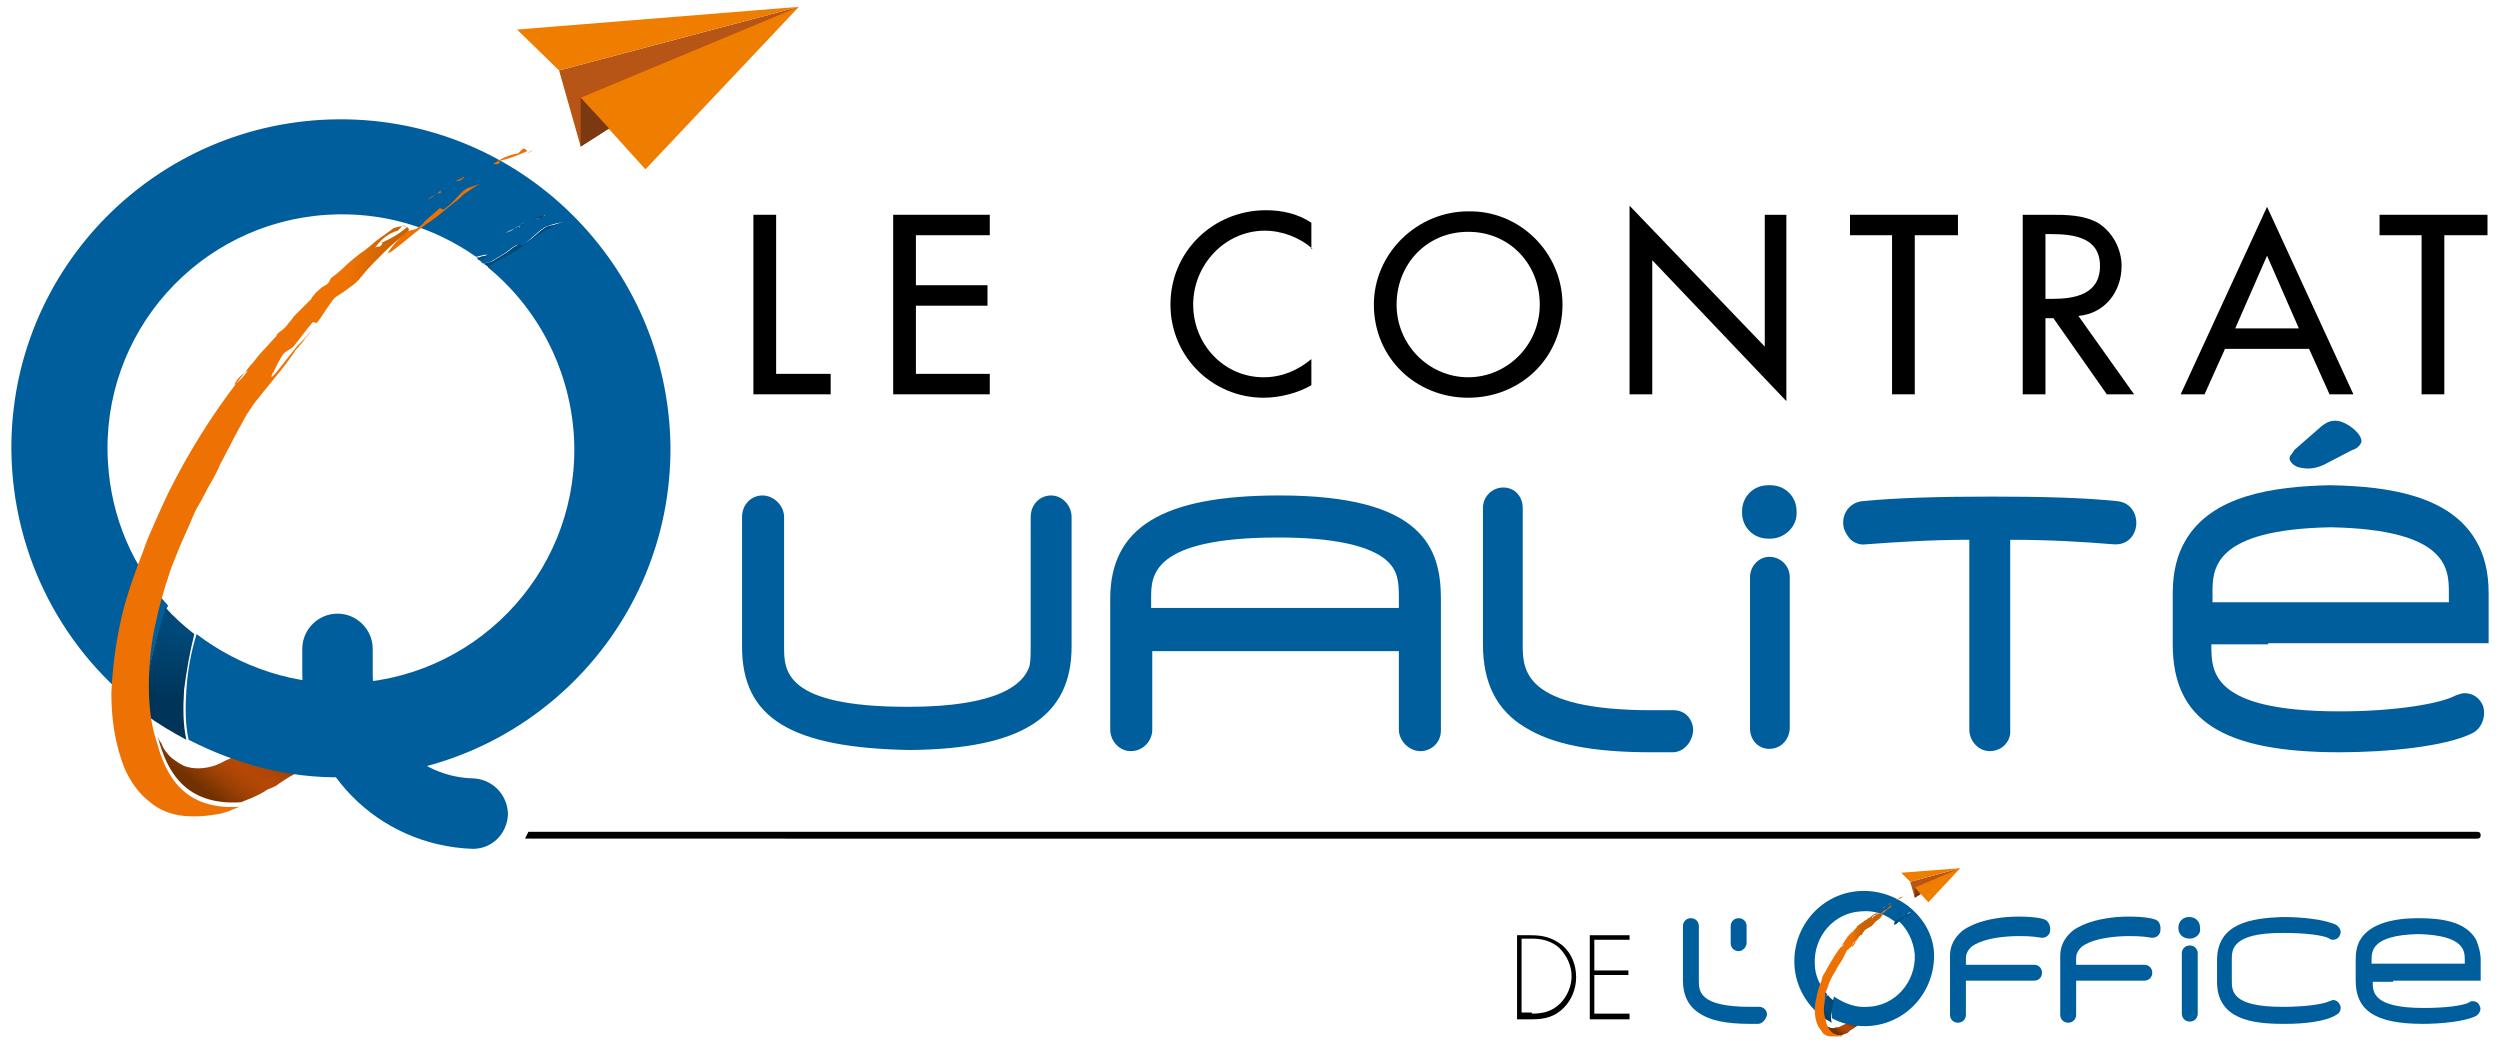 <?xml version="1.0" encoding="utf-8"?>
<!-- Generator: Adobe Illustrator 24.3.0, SVG Export Plug-In . SVG Version: 6.00 Build 0)  -->
<svg version="1.1" id="Layer_1" xmlns="http://www.w3.org/2000/svg" xmlns:xlink="http://www.w3.org/1999/xlink" x="0px" y="0px"
	 width="220px" height="92px" viewBox="0 0 220 92" style="enable-background:new 0 0 220 92;" xml:space="preserve">
<style type="text/css">
	.st0{fill:#CBCFD3;}
	.st1{fill:#F07D00;}
	.st2{fill:#FFFFFF;}
	.st3{fill:#8C8C8C;}
	.st4{fill:#00363D;}
	.st5{fill:#004756;}
	.st6{fill:#EFEFEF;}
	.st7{opacity:0.15;enable-background:new    ;}
	.st8{fill-rule:evenodd;clip-rule:evenodd;fill:#00363D;}
	.st9{fill-rule:evenodd;clip-rule:evenodd;fill:#004756;}
	.st10{fill-rule:evenodd;clip-rule:evenodd;fill:#F07D00;}
	.st11{fill-rule:evenodd;clip-rule:evenodd;fill:#FFFFFF;}
	.st12{fill-rule:evenodd;clip-rule:evenodd;fill:#EFEFEF;}
	.st13{fill-rule:evenodd;clip-rule:evenodd;fill:#DD6E00;}
	.st14{fill:#DD6E00;}
	.st15{fill:#E9EEF2;}
	.st16{fill:#EFEDEE;}
	.st17{fill:#D4D2D3;}
	.st18{fill:#F6F9F9;}
	.st19{fill:#ECECEF;}
	.st20{fill:#135772;}
	.st21{fill:#B55110;}
	.st22{fill:#7C3804;}
	.st23{fill:#005E9C;}
	.st24{clip-path:url(#SVGID_2_);fill:url(#SVGID_3_);}
	.st25{clip-path:url(#SVGID_5_);fill:url(#SVGID_6_);}
	.st26{clip-path:url(#SVGID_8_);fill:url(#SVGID_9_);}
	.st27{clip-path:url(#SVGID_11_);fill:url(#SVGID_12_);}
	.st28{clip-path:url(#SVGID_14_);fill:url(#SVGID_15_);}
	.st29{clip-path:url(#SVGID_17_);fill:url(#SVGID_18_);}
	.st30{clip-path:url(#SVGID_20_);fill:url(#SVGID_21_);}
	.st31{clip-path:url(#SVGID_23_);fill:url(#SVGID_24_);}
	.st32{clip-path:url(#SVGID_26_);fill:url(#SVGID_27_);}
	.st33{clip-path:url(#SVGID_29_);fill:url(#SVGID_30_);}
	.st34{fill:#004979;}
	.st35{fill:#B75517;}
	.st36{fill:#EF7D00;}
	.st37{fill:#7B3911;}
	.st38{clip-path:url(#SVGID_32_);fill:url(#SVGID_33_);}
	.st39{clip-path:url(#SVGID_35_);fill:url(#SVGID_36_);}
	.st40{clip-path:url(#SVGID_38_);fill:url(#SVGID_39_);}
	.st41{clip-path:url(#SVGID_41_);fill:url(#SVGID_42_);}
	.st42{clip-path:url(#SVGID_44_);fill:url(#SVGID_45_);}
	.st43{clip-path:url(#SVGID_47_);fill:url(#SVGID_48_);}
	.st44{clip-path:url(#SVGID_50_);fill:url(#SVGID_51_);}
	.st45{clip-path:url(#SVGID_53_);fill:url(#SVGID_54_);}
	.st46{clip-path:url(#SVGID_56_);fill:url(#SVGID_57_);}
	.st47{clip-path:url(#SVGID_59_);fill:url(#SVGID_60_);}
	.st48{clip-path:url(#SVGID_62_);fill:url(#SVGID_63_);}
	.st49{clip-path:url(#SVGID_65_);fill:url(#SVGID_66_);}
	.st50{clip-path:url(#SVGID_68_);fill:url(#SVGID_69_);}
	.st51{clip-path:url(#SVGID_71_);fill:url(#SVGID_72_);}
	.st52{clip-path:url(#SVGID_74_);fill:url(#SVGID_75_);}
	.st53{clip-path:url(#SVGID_77_);fill:url(#SVGID_78_);}
	.st54{clip-path:url(#SVGID_80_);fill:url(#SVGID_81_);}
	.st55{clip-path:url(#SVGID_83_);fill:url(#SVGID_84_);}
	.st56{clip-path:url(#SVGID_86_);fill:url(#SVGID_87_);}
	.st57{clip-path:url(#SVGID_89_);fill:url(#SVGID_90_);}
</style>
<g>
	<g>
		<path d="M46.5,73.2l-0.3,0.6H218c0.2,0,0.3-0.1,0.3-0.3c0-0.2-0.1-0.3-0.3-0.3H46.5z"/>
		<path class="st23" d="M201.5,40.2c0.1-0.2,0.3-0.4,0.4-0.6l2.4-2.1c0.5-0.4,1-0.6,1.7-0.4c0.9,0.3,1.9,1.2,1.8,1.8
			c-0.1,0.3-0.4,0.6-0.8,0.7l-2.5,1.3c-0.9,0.4-1.5,0.4-2.3,0.2C201.7,40.9,201.4,40.5,201.5,40.2"/>
		<path class="st23" d="M80.1,66c0,0-0.1,0-0.1,0c-10.4-0.2-14.7-2.8-14.7-9.1V45.5c0-1.1,0.8-1.9,1.8-1.9c1,0,1.9,0.9,1.9,1.9v11.4
			c0,2.1,0,5.3,10.9,5.3c8,0,10.2-2,10.7-3.6c0.1-0.5,0.1-1.1,0.1-1.6V45.5c0-1.1,0.8-1.9,1.8-1.9c1,0,1.8,0.9,1.8,1.9v11.4
			c0,6.2-4.4,9-14.2,9.1L80.1,66z"/>
		<path class="st23" d="M125,66.1c-1,0-1.9-0.9-1.9-1.9v-6.9h-21.7v6.9c0,1-0.8,1.9-1.9,1.9c-1,0-1.8-0.9-1.8-1.9V52.7
			c0-6.3,4.6-9.1,14.9-9.1c12.6,0,14.2,4.6,14.2,9.1v11.6C126.8,65.3,126,66.1,125,66.1 M101.4,53.5h21.7v-0.9
			c0-1.5-0.1-2.4-1.1-3.3c-1.5-1.3-4.7-2-9.5-2c-11.2,0-11.2,3.4-11.2,5.3V53.5z"/>
		<path class="st23" d="M175.1,66.1c-1,0-1.8-0.9-1.8-1.9V47.5c-3.3,0-6.4,0.2-9.1,0.4c-0.6,0.1-1.2-0.2-1.5-0.6
			c-0.3-0.4-0.5-0.8-0.5-1.3c0-1,0.7-1.8,1.7-1.9c3.1-0.3,6.8-0.4,11.4-0.4c4.5,0,8.1,0.1,11,0.4c1.2,0.1,1.7,1.1,1.7,1.9
			c0,1-0.7,2-2,1.9c-2.5-0.2-5.4-0.4-9.1-0.4v16.7C177,65.2,176.2,66.1,175.1,66.1"/>
		<path class="st23" d="M147.2,66.2h-1.9c-5.2,0-8.7-0.7-11.1-2.2c-2.5-1.5-3.7-3.9-3.7-7.3v-12c0-1,0.8-1.8,1.8-1.8
			c1,0,1.7,0.8,1.7,1.8v12c0,2.2,0,5.8,11.4,5.8h1.9c1,0,1.7,0.8,1.7,1.8C148.9,65.4,148.1,66.2,147.2,66.2"/>
		<path class="st23" d="M155.7,65.9c-1,0-1.7-0.8-1.7-1.8V50.8c0-1,0.8-1.8,1.7-1.8c1,0,1.8,0.8,1.8,1.8V64
			C157.5,65.1,156.7,65.9,155.7,65.9"/>
		<path class="st23" d="M199.6,56.6h11.2h4.8l3.4,0v-4.4c0-1.9-0.4-3.4-1.1-4.6c-2.3-4-7.7-4.8-12.8-4.9c-5.1,0.1-10.5,0.9-12.8,4.9
			c-0.7,1.2-1.1,2.7-1.1,4.6v4.5c0,6.7,4.4,9.5,14.7,9.5c4.1,0,9.4-0.5,11.7-1.7c0.8-0.4,1.2-1.5,0.9-2.4l0,0
			c-0.3-0.7-0.9-1.1-1.6-1.1c-0.3,0-0.5,0.1-0.8,0.2c-1.3,0.7-5.2,1.4-10.2,1.4c-11.3,0-11.3-3.5-11.3-5.8v-0.1H199.6z M194.7,52.2
			c0-2.1,0-5.6,10.4-5.8c10.4,0.2,10.4,3.7,10.4,5.8v0.8h-4.8h-11.2h-4.8V52.2z"/>
		<path class="st23" d="M155.8,47.4h-0.2c-1.3,0-2.3-1-2.3-2.3V45c0-1.3,1-2.3,2.3-2.3h0.2c1.3,0,2.3,1,2.3,2.3v0.2
			C158.1,46.4,157,47.4,155.8,47.4"/>
		<polygon points="68.3,32.9 73.1,32.9 73.1,34.7 66.3,34.7 66.3,18.9 68.3,18.9 		"/>
		<polygon points="78.6,18.9 87.1,18.9 87.1,20.7 80.6,20.7 80.6,25.1 86.9,25.1 86.9,26.9 80.6,26.9 80.6,32.9 87.1,32.9 
			87.1,34.7 78.6,34.7 		"/>
		<path d="M115.5,21.9c-1.1-1-2.7-1.6-4.2-1.6c-3.5,0-6.3,3-6.3,6.5c0,3.5,2.7,6.4,6.2,6.4c1.6,0,3-0.6,4.2-1.6v2.3
			c-1.2,0.7-2.8,1.1-4.2,1.1c-4.5,0-8.2-3.6-8.2-8.2c0-4.7,3.8-8.3,8.4-8.3c1.4,0,2.8,0.3,4,1.1V21.9z"/>
		<path d="M137.5,26.8c0,4.7-3.7,8.2-8.3,8.2c-4.6,0-8.3-3.5-8.3-8.2c0-4.5,3.8-8.2,8.3-8.2C133.7,18.5,137.5,22.2,137.5,26.8
			 M135.5,26.8c0-3.5-2.6-6.4-6.3-6.4c-3.7,0-6.3,2.9-6.3,6.4c0,3.6,2.9,6.4,6.3,6.4C132.6,33.2,135.5,30.4,135.5,26.8"/>
		<polygon points="143.4,18.1 155.3,30.5 155.3,18.9 157.2,18.9 157.2,35.3 145.4,22.9 145.4,34.7 143.4,34.7 		"/>
		<polygon points="168.5,34.7 166.5,34.7 166.5,20.7 162.8,20.7 162.8,18.9 172.3,18.9 172.3,20.7 168.5,20.7 		"/>
		<path d="M187.8,34.7h-2.4l-4.7-6.7H180v6.7h-2V18.9h2.4c1.4,0,2.9,0,4.2,0.7c1.3,0.8,2.1,2.3,2.1,3.8c0,2.3-1.5,4.2-3.8,4.4
			L187.8,34.7z M180,26.3h0.6c2,0,4.2-0.4,4.2-2.9c0-2.5-2.3-2.8-4.3-2.8H180V26.3z"/>
		<path d="M195.8,30.7l-1.8,4h-2.1l7.6-16.5l7.6,16.5h-2.1l-1.8-4H195.8z M199.5,22.5l-2.8,6.4h5.6L199.5,22.5z"/>
		<polygon points="215.1,34.7 213.1,34.7 213.1,20.7 209.4,20.7 209.4,18.9 218.9,18.9 218.9,20.7 215.1,20.7 		"/>
		<path class="st23" d="M41.6,74.7C41.6,74.7,41.6,74.7,41.6,74.7c-8.4-0.3-15-7-15-15.4v-2.2c0-1.7,1.4-3.1,3.1-3.1
			c1.7,0,3.1,1.4,3.1,3.1v2.2c0,5,3.9,9.1,8.9,9.2c1.7,0.1,3,1.5,3,3.2C44.6,73.4,43.3,74.7,41.6,74.7"/>
		<path d="M133.4,82.3h1.3c1.1,0,1.9,0.2,2.8,0.9c0.8,0.7,1.2,1.7,1.2,2.8c0,1-0.4,2-1.1,2.7c-0.8,0.8-1.7,1-2.8,1h-1.3V82.3z
			 M134.8,89.2c1,0,1.8-0.2,2.5-0.9c0.6-0.6,1-1.5,1-2.4c0-0.9-0.4-1.8-1.1-2.5c-0.7-0.6-1.5-0.8-2.4-0.8h-0.9v6.5H134.8z"/>
		<polygon points="140.3,82.7 140.3,85.4 143.3,85.4 143.3,85.8 140.3,85.8 140.3,89.2 143.4,89.2 143.4,89.7 139.9,89.7 
			139.9,82.3 143.4,82.3 143.4,82.7 		"/>
	</g>
	<g>
		<defs>
			<path id="SVGID_31_" d="M22.4,65.5c-0.3,0.2-0.6,0.3-0.8,0.5s-0.6,0.3-0.8,0.5l-0.9,0.4l-0.4,0.2c-0.1,0.1-0.3,0.1-0.4,0.2
				c-1.1,0.4-2.1,0.4-2.9,0.1c-0.4-0.2-0.7-0.4-1.1-0.7c-0.3-0.3-0.7-0.7-0.9-1.3C14,65.2,14,65,13.9,64.9c0.8,3,2.4,6,7.3,5.7
				l1-0.4c0.4-0.2,0.9-0.4,1.3-0.7l0.7-0.3c0.2-0.1,0.4-0.3,0.6-0.4c0.4-0.3,0.8-0.5,1.3-0.8c0.4-0.3,0.8-0.6,1.2-0.9l0.6-0.4
				l0.6-0.5c0.4-0.3,0.8-0.6,1.2-1c0.1-0.1,0.3-0.3,0.4-0.4L26,63C24.9,63.8,23.7,64.7,22.4,65.5"/>
		</defs>
		<clipPath id="SVGID_2_">
			<use xlink:href="#SVGID_31_"  style="overflow:visible;"/>
		</clipPath>
		
			<linearGradient id="SVGID_3_" gradientUnits="userSpaceOnUse" x1="-2920.493" y1="339.075" x2="-2919.934" y2="339.075" gradientTransform="matrix(10.774 -14.37 -14.37 -10.774 36356.781 -38242.199)">
			<stop  offset="0" style="stop-color:#723101"/>
			<stop  offset="0.122" style="stop-color:#723101"/>
			<stop  offset="0.169" style="stop-color:#7F3602"/>
			<stop  offset="0.293" style="stop-color:#9C4004"/>
			<stop  offset="0.4" style="stop-color:#AE4605"/>
			<stop  offset="0.478" style="stop-color:#B44805"/>
			<stop  offset="0.576" style="stop-color:#B14705"/>
			<stop  offset="0.653" style="stop-color:#A74304"/>
			<stop  offset="0.725" style="stop-color:#963E03"/>
			<stop  offset="0.792" style="stop-color:#7E3502"/>
			<stop  offset="0.82" style="stop-color:#723101"/>
			<stop  offset="1" style="stop-color:#723101"/>
		</linearGradient>
		<polygon class="st24" points="10.1,68.1 19.8,55.2 34,65.8 24.3,78.7 		"/>
	</g>
	<g>
		<path class="st23" d="M29.8,10.5C13.8,10.6,0.9,23.6,1,39.6c0.1,9.5,4.7,17.9,11.8,23.1c0-0.6,0-1.2,0.1-1.8
			c0.2-2.2,0.7-4.4,1.5-6.6c0.1-0.4,0.2-0.7,0.4-1c-3.1-3.4-5-7.7-5.3-12.6c-0.7-11.4,8-21.1,19.3-21.8c4.9-0.3,9.4,1.1,13.1,3.7
			c0.4-0.1,0.8-0.2,1-0.2c-0.2,0.1-0.3,0.2-0.5,0.3c0,0,0,0,0,0c-0.1,0-0.1,0.1-0.2,0.2c0.1,0.1,0.2,0.2,0.3,0.3
			c0.3-0.1,0.7-0.1,0.9-0.3c0.2-0.1,0.3-0.2,0.5-0.3c0.2-0.1,0.3-0.2,0.5-0.3c0.3-0.2,0.6-0.5,1-0.7c0.3-0.2,0.4,0.2,0.5,0
			c1-0.6,1.6-1.5,2.3-1.7c0.5-0.2,1-0.3,1.5-0.4c-0.4,0.1-0.7,0.2-1.1,0.4c-0.3,0.2-0.6,0.4-0.9,0.5c-0.3,0.2-0.6,0.4-0.9,0.6
			c-0.6,0.4-1.2,0.8-1.7,1.2c-0.4,0.2-0.7,0.4-1.1,0.6c-0.3,0.2-0.6,0.4-1,0.6c0,0-0.1,0.1-0.1,0.1c4.3,3.5,7.2,8.8,7.6,14.8
			c0.7,11.4-8,21.1-19.3,21.8c-5.2,0.3-10.1-1.4-13.9-4.3c-0.5,1.6-0.8,3.3-0.9,4.9c-0.1,1.6-0.1,3.1,0.2,4.4
			c4.1,2.1,8.7,3.4,13.6,3.3c16-0.1,28.9-13.1,28.8-29.1C58.8,23.3,45.8,10.4,29.8,10.5 M46,20c-0.1,0-0.2,0-0.2,0
			c-0.2,0-0.3,0.1-0.5,0.1c-0.3,0.2-0.5,0.3-0.8,0.4c0.3-0.2,0.6-0.3,0.8-0.4c0.2-0.1,0.3-0.2,0.5-0.3c0,0,0.1-0.1,0.1-0.1
			c0.1,0,0.1-0.1,0.2-0.1l-0.3,0.2l0,0c-0.2,0.1-0.1,0.2,0,0.2C45.9,20,45.9,20,46,20c0.1,0,0.1,0,0.1,0C46.1,20,46.1,20,46,20
			 M47.5,19.2c-0.2,0-0.4,0-0.5,0.1c0.3-0.2,0.6-0.3,1-0.4C47.8,19,47.7,19.1,47.5,19.2"/>
	</g>
	<g>
		<defs>
			<path id="SVGID_34_" d="M40,16L40,16c0.2-0.1,0.3-0.1,0.5-0.1c0.2-0.1,0.3-0.2,0.4-0.4C40.6,15.7,40.3,15.8,40,16"/>
		</defs>
		<clipPath id="SVGID_5_">
			<use xlink:href="#SVGID_34_"  style="overflow:visible;"/>
		</clipPath>
		
			<linearGradient id="SVGID_6_" gradientUnits="userSpaceOnUse" x1="-1159.612" y1="608.274" x2="-1159.054" y2="608.274" gradientTransform="matrix(1.543 0.163 0.163 -1.543 1729.811 1143.109)">
			<stop  offset="0" style="stop-color:#EE7203"/>
			<stop  offset="0.837" style="stop-color:#EE7203"/>
			<stop  offset="1" style="stop-color:#CA6201"/>
		</linearGradient>
		<polygon class="st25" points="40,15.4 40.9,15.5 40.9,16.1 39.9,16 		"/>
	</g>
	<g>
		<defs>
			<path id="SVGID_37_" d="M39,16.6c0,0-0.1,0.1-0.1,0.1h0l0.3-0.2C39.1,16.5,39,16.6,39,16.6"/>
		</defs>
		<clipPath id="SVGID_8_">
			<use xlink:href="#SVGID_37_"  style="overflow:visible;"/>
		</clipPath>
		
			<linearGradient id="SVGID_9_" gradientUnits="userSpaceOnUse" x1="3260.87" y1="939.207" x2="3261.428" y2="939.207" gradientTransform="matrix(0.456 4.820600e-02 4.820600e-02 -0.456 -1494.346 287.974)">
			<stop  offset="0" style="stop-color:#EE7203"/>
			<stop  offset="0.837" style="stop-color:#EE7203"/>
			<stop  offset="1" style="stop-color:#CA6201"/>
		</linearGradient>
		<polygon class="st26" points="38.9,16.5 39.2,16.5 39.1,16.8 38.8,16.7 		"/>
	</g>
	<g>
		<defs>
			<path id="SVGID_40_" d="M37.6,17.6c0.3-0.2,0.5-0.3,0.8-0.5C38.2,17.2,37.9,17.3,37.6,17.6"/>
		</defs>
		<clipPath id="SVGID_11_">
			<use xlink:href="#SVGID_40_"  style="overflow:visible;"/>
		</clipPath>
		
			<linearGradient id="SVGID_12_" gradientUnits="userSpaceOnUse" x1="-798.734" y1="636.158" x2="-798.176" y2="636.158" gradientTransform="matrix(1.292 0.137 0.137 -1.292 983.036 948.466)">
			<stop  offset="0" style="stop-color:#EE7203"/>
			<stop  offset="0.837" style="stop-color:#EE7203"/>
			<stop  offset="1" style="stop-color:#CA6201"/>
		</linearGradient>
		<polygon class="st27" points="37.6,17 38.5,17.1 38.4,17.7 37.6,17.6 		"/>
	</g>
	<g>
		<defs>
			<path id="SVGID_43_" d="M38.4,17.1c0.2-0.1,0.3-0.1,0.5-0.2c-0.1,0-0.2,0-0.1-0.2l0,0C38.7,16.8,38.6,17,38.4,17.1"/>
		</defs>
		<clipPath id="SVGID_14_">
			<use xlink:href="#SVGID_43_"  style="overflow:visible;"/>
		</clipPath>
		
			<linearGradient id="SVGID_15_" gradientUnits="userSpaceOnUse" x1="365.746" y1="723.041" x2="366.305" y2="723.041" gradientTransform="matrix(0.847 8.949150e-02 8.949150e-02 -0.847 -336.097 596.627)">
			<stop  offset="0" style="stop-color:#EE7203"/>
			<stop  offset="0.837" style="stop-color:#EE7203"/>
			<stop  offset="1" style="stop-color:#CA6201"/>
		</linearGradient>
		<polygon class="st28" points="38.4,16.7 38.9,16.7 38.9,17.1 38.4,17.1 		"/>
	</g>
	<g>
		<path d="M39.1,16.9c0,0,0.1,0,0.1,0C39.2,16.8,39.2,16.9,39.1,16.9"/>
		<path d="M38.9,16.9c0.1,0,0.2,0,0.2,0C39.1,16.9,39,16.9,38.9,16.9"/>
	</g>
	<g>
		<defs>
			<path id="SVGID_46_" d="M41.3,16.5c-0.7,0.2-1.2,1.2-2.2,1.9c-0.1,0.1-0.1,0-0.2,0c-0.1-0.1-0.2-0.1-0.3,0
				c-0.3,0.3-0.6,0.5-0.9,0.8c-0.1,0.1-0.3,0.2-0.4,0.4c-0.1,0.1-0.3,0.3-0.5,0.4c-0.2,0.3-0.9,0.2-1.2,0.5
				c-0.6,0.6-2.1,2.3-1.1,1.6c0.8-0.6,1.4-1.1,2-1.6c0.3-0.2,0.6-0.5,0.9-0.7c0.3-0.2,0.6-0.4,1-0.7c0.5-0.4,1.1-0.9,1.6-1.3
				c0.3-0.2,0.5-0.4,0.8-0.7c0.3-0.2,0.6-0.4,0.9-0.6c0.3-0.2,0.7-0.4,1-0.5C42.3,16.2,41.8,16.3,41.3,16.5"/>
		</defs>
		<clipPath id="SVGID_17_">
			<use xlink:href="#SVGID_46_"  style="overflow:visible;"/>
		</clipPath>
		
			<linearGradient id="SVGID_18_" gradientUnits="userSpaceOnUse" x1="-2810.822" y1="485.404" x2="-2810.263" y2="485.404" gradientTransform="matrix(14.008 1.48 1.48 -14.008 38690.121 10978.245)">
			<stop  offset="0" style="stop-color:#EE7203"/>
			<stop  offset="0.837" style="stop-color:#EE7203"/>
			<stop  offset="1" style="stop-color:#CA6201"/>
		</linearGradient>
		<polygon class="st29" points="33.6,15 43.4,16.1 42.6,23.8 32.8,22.8 		"/>
	</g>
	<g>
		<defs>
			<path id="SVGID_49_" d="M46,13.1c-0.1,0.1-0.4,0.4-0.4,0.4c-0.8,0.1-1.6,0.5-2.3,1c0.1,0,0.3,0,0.4,0c0.4-0.2,0.4-0.3,0.1-0.3
				c0.9-0.2,1.7-0.5,2.6-0.9c-0.1-0.1-0.1-0.2-0.3-0.2C46.1,13,46,13.1,46,13.1"/>
		</defs>
		<clipPath id="SVGID_20_">
			<use xlink:href="#SVGID_49_"  style="overflow:visible;"/>
		</clipPath>
		
			<linearGradient id="SVGID_21_" gradientUnits="userSpaceOnUse" x1="-2475.597" y1="509.889" x2="-2475.038" y2="509.889" gradientTransform="matrix(5.298 0.56 0.56 -5.298 12874.83 4100.955)">
			<stop  offset="0" style="stop-color:#EE7203"/>
			<stop  offset="0.837" style="stop-color:#EE7203"/>
			<stop  offset="1" style="stop-color:#CA6201"/>
		</linearGradient>
		<polygon class="st30" points="43.3,12.7 46.5,13.1 46.3,14.7 43.1,14.4 		"/>
	</g>
	<g>
		<defs>
			<path id="SVGID_52_" d="M46.4,13.5C46.4,13.5,46.4,13.5,46.4,13.5c0.2-0.1,0.4-0.2,0.5-0.3l0,0C46.7,13.3,46.5,13.4,46.4,13.5"/>
		</defs>
		<clipPath id="SVGID_23_">
			<use xlink:href="#SVGID_52_"  style="overflow:visible;"/>
		</clipPath>
		
			<linearGradient id="SVGID_24_" gradientUnits="userSpaceOnUse" x1="279.503" y1="713.147" x2="280.062" y2="713.147" gradientTransform="matrix(0.868 9.164410e-02 9.164410e-02 -0.868 -261.45 606.36)">
			<stop  offset="0" style="stop-color:#EE7203"/>
			<stop  offset="0.837" style="stop-color:#EE7203"/>
			<stop  offset="1" style="stop-color:#CA6201"/>
		</linearGradient>
		<polygon class="st31" points="46.4,13.2 46.9,13.2 46.9,13.6 46.3,13.5 		"/>
	</g>
	<g>
		<defs>
			<path id="SVGID_55_" d="M14.3,54.4c-0.7,2.1-1.2,4.3-1.5,6.6c-0.1,0.6-0.1,1.2-0.1,1.8c1.2,0.9,2.4,1.6,3.7,2.3
				c-0.3-1.3-0.3-2.9-0.2-4.4c0.2-1.6,0.5-3.3,0.9-4.9c-0.9-0.7-1.8-1.5-2.6-2.4C14.6,53.7,14.4,54,14.3,54.4"/>
		</defs>
		<clipPath id="SVGID_26_">
			<use xlink:href="#SVGID_55_"  style="overflow:visible;"/>
		</clipPath>
		
			<linearGradient id="SVGID_27_" gradientUnits="userSpaceOnUse" x1="-3002.349" y1="246.173" x2="-3001.791" y2="246.173" gradientTransform="matrix(0.994 -12.923 -12.923 -0.994 6180.721 -38493.125)">
			<stop  offset="0" style="stop-color:#003459"/>
			<stop  offset="0.84" style="stop-color:#004979"/>
			<stop  offset="1" style="stop-color:#004979"/>
		</linearGradient>
		<polygon class="st32" points="11.9,65 12.8,53 18.1,53.4 17.2,65.4 		"/>
	</g>
	<g>
		<defs>
			<path id="SVGID_58_" d="M33.3,21.4c0.1,0,0.1-0.1,0.2-0.1C33.4,21.3,33.3,21.4,33.3,21.4 M21.8,32.6c-0.3,0.5-0.8,1-1.2,1.3
				C20.9,33.2,21.4,32.9,21.8,32.6 M35,20.3c0,0,0.3-0.3,0.4-0.4c0.2-0.1,0.3,0,0.4,0.1c-0.7,0.6-1.4,1-2.3,1.4
				c0.2-0.1,0.2,0.1-0.1,0.3c-0.1,0-0.3,0-0.4,0.1C33.5,21.1,34.2,20.5,35,20.3 M34.6,20.1c-0.5,0.4-1,0.7-1.5,1.1
				c-0.5,0.4-0.9,0.8-1.4,1.1c-0.5,0.4-0.9,0.7-1.3,1.1c-0.4,0.4-0.9,0.8-1.3,1.1c-0.1,0.2-0.1,0.3-0.3,0.5
				c-0.2,0.1-0.3,0.2-0.5,0.3c-0.2,0.2-0.5,0.4-0.7,0.7c-0.1,0.1-0.2,0.2-0.2,0.3c0,0,0.1-0.1,0.1-0.1c-0.5,0.5-1.1,1.1-1.6,1.6
				c-0.1,0.1-0.2,0.3-0.3,0.4c-0.2,0.2-0.3,0.4-0.5,0.6c-0.2,0.2-0.3,0.3-0.5,0.4c-0.1,0.1-0.2,0.2-0.3,0.3l0.1,0
				c0,0-0.1,0.1-0.1,0.1c-0.4,0.4-0.8,0.9-1.2,1.3c-0.4,0.4-0.7,0.9-1.1,1.3c-0.4,0.5-0.7,0.9-1.1,1.4c-2.3,3-4.3,6.2-6,9.6
				c-0.4,0.8-0.8,1.7-1.2,2.6c-0.4,0.9-0.8,1.8-1.1,2.7c-0.7,1.8-1.4,3.7-1.9,5.8c-0.5,2.2-0.8,4.4-0.9,6.7c0,2.2,0.3,4.5,1.2,6.7
				c0.5,1.1,1.2,2.1,2.1,2.8c0.9,0.8,2,1.2,3.1,1.3c1.1,0.1,2.2,0,3.2-0.2l0.7-0.2c0.2-0.1,0.5-0.2,0.7-0.3l0.3-0.1
				c-4.9,0.3-6.5-2.7-7.3-5.7c-0.5-1.4-0.7-3.2-0.7-4.9c0-2,0.2-4,0.7-6c0.2-1,0.5-2,0.8-3c0.2-0.5,0.3-1,0.5-1.5
				c0.2-0.5,0.4-1,0.6-1.5c0.4-1,0.9-2,1.3-3c0.2-0.5,0.5-1,0.8-1.5c0.1-0.3,0.3-0.5,0.4-0.8c0.1-0.2,0.3-0.5,0.4-0.7
				c0.3-0.5,0.6-1.1,0.8-1.6c0.3-0.5,0.5-1,0.8-1.5c0.5-1,1-1.9,1.5-2.8c0.2-0.3,0.4-0.6,0.6-0.9c0.2-0.3,0.5-0.6,0.7-0.9
				c0.5-0.6,0.9-1.1,1.3-1.6c0.6-0.7,1.1-1.4,1.6-2.1c0.1-0.2,0.2-0.3,0.4-0.5c0.1-0.2,0.3-0.3,0.4-0.5c0.2-0.3,0.5-0.6,0.7-0.9
				c-0.3,0.3-0.5,0.6-0.8,0.9c-0.1,0.1-0.3,0.3-0.4,0.4l-0.4,0.5c-0.5,0.6-1,1.3-1.6,2c-0.2,0.2-0.3,0.3-0.3,0.3
				c0-0.1,0-0.3,0.2-0.5c0.2-0.5,0.6-1.2,0.8-1.5c0.2-0.3,0.8-0.5,1-0.8c0.5-0.6,0.9-1.2,1.5-1.9c0.1-0.2,0.2-0.2,0.3-0.1
				c0.1,0,0.1,0,0.2,0c0.4-0.5,0.6-0.9,0.9-1.3c0.3-0.4,0.5-0.8,0.8-1c0.5-0.3,0.9-0.6,1.3-0.9c0.3-0.2,0.5-0.4,0.7-0.6
				c0.1-0.2,0.3-0.3,0.4-0.5c0.5-0.6,1.1-1.2,1.7-1.8c0.6-0.6,1.3-1.2,1.9-1.7c0,0,0,0,0,0c0.1-0.1,0.3-0.2,0.4-0.4h0
				C35.8,19.6,34.6,20.1,34.6,20.1"/>
		</defs>
		<clipPath id="SVGID_29_">
			<use xlink:href="#SVGID_58_"  style="overflow:visible;"/>
		</clipPath>
		
			<linearGradient id="SVGID_30_" gradientUnits="userSpaceOnUse" x1="-2942.093" y1="476.043" x2="-2941.534" y2="476.043" gradientTransform="matrix(39.276 4.149 4.149 -39.276 113588.867 30948.875)">
			<stop  offset="0" style="stop-color:#EE7203"/>
			<stop  offset="0.837" style="stop-color:#EE7203"/>
			<stop  offset="1" style="stop-color:#CA6201"/>
		</linearGradient>
		<polygon class="st33" points="10.1,16.8 41.6,20.1 35.9,74.4 4.3,71 		"/>
	</g>
	<g>
		<path class="st34" d="M42,22.7C41.9,22.7,41.9,22.7,42,22.7c0,0.1,0.1,0.2,0.2,0.2c0.1,0,0.1-0.1,0.2-0.1
			C42.3,22.7,42.2,22.6,42,22.7"/>
		<path class="st34" d="M47.5,19.2c0.2,0,0.3-0.2,0.4-0.3c-0.3,0.1-0.7,0.2-1,0.4C47.1,19.2,47.3,19.2,47.5,19.2"/>
		<path class="st34" d="M47.5,19.2c0.2,0,0.3-0.2,0.4-0.3c-0.3,0.1-0.7,0.2-1,0.4C47.1,19.2,47.3,19.2,47.5,19.2"/>
		<path class="st34" d="M45.9,19.8c0,0-0.1,0.1-0.1,0.1l0.3-0.2C46,19.7,45.9,19.7,45.9,19.8"/>
		<path class="st34" d="M45.9,19.8c0,0-0.1,0.1-0.1,0.1l0.3-0.2C46,19.7,45.9,19.7,45.9,19.8"/>
		<path class="st34" d="M45.3,20.2c-0.2,0.1-0.5,0.2-0.8,0.4C44.8,20.5,45,20.3,45.3,20.2"/>
		<path class="st34" d="M45.3,20.2c-0.2,0.1-0.5,0.2-0.8,0.4C44.8,20.5,45,20.3,45.3,20.2"/>
		<path class="st34" d="M45.7,19.9L45.7,19.9c-0.2,0.1-0.3,0.2-0.5,0.3c0.2-0.1,0.4-0.1,0.5-0.1C45.7,20,45.6,20,45.7,19.9"/>
		<path class="st34" d="M45.7,19.9L45.7,19.9c-0.2,0.1-0.3,0.2-0.5,0.3c0.2-0.1,0.4-0.1,0.5-0.1C45.7,20,45.6,20,45.7,19.9"/>
		<path class="st34" d="M46.1,20c0,0-0.1,0-0.1,0C46.1,20,46.1,20,46.1,20"/>
		<path class="st34" d="M46,20c-0.1,0-0.1,0-0.2,0C45.9,20.1,45.9,20,46,20"/>
		<path class="st34" d="M43.1,23.4c0.3-0.2,0.6-0.4,1-0.6c0.3-0.2,0.7-0.4,1.1-0.6c0.6-0.4,1.2-0.8,1.7-1.2c0.3-0.2,0.6-0.4,0.9-0.6
			c0.3-0.2,0.6-0.3,0.9-0.5c0.4-0.2,0.7-0.3,1.1-0.4c-0.5,0.1-0.9,0.3-1.5,0.4c-0.7,0.2-1.3,1.1-2.3,1.7c-0.1,0.1-0.3-0.3-0.5,0
			c-0.4,0.2-0.7,0.5-1,0.7c-0.2,0.1-0.3,0.2-0.5,0.3c-0.2,0.1-0.3,0.2-0.5,0.3c-0.2,0.2-0.6,0.2-0.9,0.3c0.1,0.1,0.3,0.2,0.4,0.3
			C43,23.5,43,23.5,43.1,23.4"/>
		<path class="st34" d="M43.1,23.4c0.3-0.2,0.6-0.4,1-0.6c0.3-0.2,0.7-0.4,1.1-0.6c0.6-0.4,1.2-0.8,1.7-1.2c0.3-0.2,0.6-0.4,0.9-0.6
			c0.3-0.2,0.6-0.3,0.9-0.5c0.4-0.2,0.7-0.3,1.1-0.4c-0.5,0.1-0.9,0.3-1.5,0.4c-0.7,0.2-1.3,1.1-2.3,1.7c-0.1,0.1-0.3-0.3-0.5,0
			c-0.4,0.2-0.7,0.5-1,0.7c-0.2,0.1-0.3,0.2-0.5,0.3c-0.2,0.1-0.3,0.2-0.5,0.3c-0.2,0.2-0.6,0.2-0.9,0.3c0.1,0.1,0.3,0.2,0.4,0.3
			C43,23.5,43,23.5,43.1,23.4"/>
		<path class="st34" d="M42.2,22.9c0.1-0.1,0.1-0.1,0.2-0.2c0,0,0,0,0,0C42.3,22.8,42.2,22.8,42.2,22.9
			C42.2,22.9,42.2,22.9,42.2,22.9"/>
		<path class="st34" d="M42.2,22.9c0.1-0.1,0.1-0.1,0.2-0.2c0,0,0,0,0,0C42.3,22.8,42.2,22.8,42.2,22.9
			C42.2,22.9,42.2,22.9,42.2,22.9"/>
		<path class="st34" d="M42,22.7c0.3-0.1,0.3,0,0.4,0.1c0.2-0.1,0.3-0.2,0.5-0.3c-0.2,0-0.6,0.1-1,0.2C41.8,22.7,41.9,22.7,42,22.7
			C41.9,22.7,41.9,22.7,42,22.7"/>
		<path class="st34" d="M42,22.7c0.3-0.1,0.3,0,0.4,0.1c0.2-0.1,0.3-0.2,0.5-0.3c-0.2,0-0.6,0.1-1,0.2C41.8,22.7,41.9,22.7,42,22.7
			C41.9,22.7,41.9,22.7,42,22.7"/>
		<polygon class="st35" points="51.1,12.9 49.2,6.2 70.3,0.6 		"/>
		<polygon class="st36" points="56.8,14.9 70.3,0.6 51.1,8.6 		"/>
		<polygon class="st37" points="51.1,8.6 51.1,12.9 53.6,11.3 		"/>
		<polygon class="st36" points="70.3,0.6 45.5,2.6 49.2,6.2 		"/>
		<path class="st23" d="M189.6,80.9c-0.6-0.2-1.9-0.3-3.3-0.2c-1.2,0.1-2.8,0.4-3.9,1.2c-0.7,0.6-1.1,1.3-1.1,2.2v5.2
			c0,0.4,0.3,0.7,0.7,0.7c0.4,0,0.7-0.3,0.7-0.7v-3h6c0.4,0,0.7-0.3,0.7-0.7c0-0.4-0.3-0.7-0.7-0.7h-6v-0.6c0-0.4,0.2-0.7,0.5-1
			c1.5-1.1,5-1,6-0.8c0.4,0.1,0.8-0.1,0.9-0.5C190.2,81.4,190,81,189.6,80.9"/>
		<path class="st23" d="M154.7,90.1H154c-2.1,0-3.5-0.3-4.4-0.9c-1-0.6-1.5-1.6-1.5-2.9v-4.8c0-0.4,0.3-0.7,0.7-0.7
			c0.4,0,0.7,0.3,0.7,0.7v4.8c0,0.9,0,2.3,4.5,2.3h0.8c0.4,0,0.7,0.3,0.7,0.7C155.4,89.7,155.1,90.1,154.7,90.1"/>
		<path class="st23" d="M153,83.7c-0.4,0-0.7-0.3-0.7-0.7v-1.5c0-0.4,0.3-0.7,0.7-0.7c0.4,0,0.7,0.3,0.7,0.7v1.5
			C153.7,83.3,153.4,83.7,153,83.7"/>
		<path class="st23" d="M192.7,89.9c-0.4,0-0.7-0.3-0.7-0.7v-5.3c0-0.4,0.3-0.7,0.7-0.7c0.4,0,0.7,0.3,0.7,0.7v5.3
			C193.4,89.6,193.1,89.9,192.7,89.9"/>
		<path class="st23" d="M201.2,90.1c0,0-0.1,0-0.1,0h-0.2c-2.7,0-5.8-0.4-5.8-3.7v-1.9c0-3.3,3.1-3.7,5.7-3.8h0.2
			c1.5,0,3.6,0.2,4.6,0.7c0.3,0.2,0.5,0.6,0.3,0.9c-0.1,0.3-0.4,0.4-0.6,0.4c-0.1,0-0.2,0-0.3-0.1c-0.5-0.3-2.1-0.5-4-0.5h-0.2
			c-4.4,0-4.4,1.5-4.4,2.3v1.9c0,0.9,0,2.3,4.4,2.3h0.2c1.7,0,3.4-0.2,4-0.5c0.1,0,0.2-0.1,0.3-0.1c0.3,0,0.5,0.2,0.6,0.4
			c0.2,0.3,0,0.8-0.3,0.9C204.7,89.9,202.7,90.1,201.2,90.1"/>
		<path class="st23" d="M210.6,86.3h4.4h1.9h1.4v-1.8c0-0.7-0.2-1.3-0.4-1.8c-0.9-1.6-3-1.9-5.1-1.9c-2,0-4.2,0.4-5.1,1.9
			c-0.3,0.5-0.4,1.1-0.4,1.8v1.8c0,2.6,1.7,3.8,5.9,3.8c1.6,0,3.7-0.2,4.7-0.7c0.3-0.2,0.5-0.6,0.3-0.9l0,0
			c-0.1-0.3-0.4-0.4-0.6-0.4c-0.1,0-0.2,0-0.3,0.1c-0.5,0.3-2.1,0.5-4,0.5c-4.5,0-4.5-1.4-4.5-2.3v0H210.6z M208.7,84.5
			c0-0.8,0-2.2,4.1-2.3c4.1,0.1,4.1,1.5,4.1,2.3v0.3h-1.9h-4.4h-1.9V84.5z"/>
		<path class="st23" d="M192.7,82.6L192.7,82.6c-0.6,0-1-0.4-1-0.9v-0.1c0-0.5,0.4-0.9,0.9-0.9h0.1c0.5,0,0.9,0.4,0.9,0.9v0.1
			C193.7,82.2,193.2,82.6,192.7,82.6"/>
		<path class="st23" d="M179.9,80.9c-0.6-0.2-1.9-0.3-3.3-0.2c-1.2,0.1-2.8,0.4-3.9,1.2c-0.7,0.6-1.1,1.3-1.1,2.2v5.2
			c0,0.4,0.3,0.7,0.7,0.7c0.4,0,0.7-0.3,0.7-0.7v-3h6c0.4,0,0.7-0.3,0.7-0.7c0-0.4-0.3-0.7-0.7-0.7h-6v-0.6c0-0.4,0.2-0.7,0.5-1
			c1.5-1.1,5-1,6-0.8c0.4,0.1,0.8-0.1,0.9-0.5C180.5,81.4,180.2,81,179.9,80.9"/>
	</g>
	<g>
		<defs>
			<path id="SVGID_61_" d="M162.4,90.1c-0.1,0-0.1,0.1-0.2,0.1c-0.1,0-0.1,0.1-0.2,0.1l-0.2,0.1l-0.1,0c0,0-0.1,0-0.1,0
				c-0.2,0.1-0.5,0.1-0.6,0c-0.1,0-0.2-0.1-0.2-0.1c-0.1-0.1-0.1-0.2-0.2-0.3c0,0,0-0.1,0-0.1c0.2,0.6,0.5,1.3,1.5,1.2l0.2-0.1
				c0.1,0,0.2-0.1,0.3-0.1l0.1-0.1c0,0,0.1-0.1,0.1-0.1c0.1-0.1,0.2-0.1,0.3-0.2c0.1-0.1,0.2-0.1,0.3-0.2l0.1-0.1l0.1-0.1
				c0.1-0.1,0.2-0.1,0.3-0.2c0,0,0.1-0.1,0.1-0.1l-0.9-0.4C162.9,89.7,162.7,89.9,162.4,90.1"/>
		</defs>
		<clipPath id="SVGID_32_">
			<use xlink:href="#SVGID_61_"  style="overflow:visible;"/>
		</clipPath>
		
			<linearGradient id="SVGID_33_" gradientUnits="userSpaceOnUse" x1="-2583.075" y1="-119.583" x2="-2582.517" y2="-119.583" gradientTransform="matrix(2.289 -3.053 -3.053 -2.289 5709.31 -8068.54)">
			<stop  offset="0" style="stop-color:#723101"/>
			<stop  offset="0.122" style="stop-color:#723101"/>
			<stop  offset="0.169" style="stop-color:#7F3602"/>
			<stop  offset="0.293" style="stop-color:#9C4004"/>
			<stop  offset="0.4" style="stop-color:#AE4605"/>
			<stop  offset="0.478" style="stop-color:#B44805"/>
			<stop  offset="0.576" style="stop-color:#B14705"/>
			<stop  offset="0.653" style="stop-color:#A74304"/>
			<stop  offset="0.725" style="stop-color:#963E03"/>
			<stop  offset="0.792" style="stop-color:#7E3502"/>
			<stop  offset="0.82" style="stop-color:#723101"/>
			<stop  offset="1" style="stop-color:#723101"/>
		</linearGradient>
		<polygon class="st38" points="159.8,90.6 161.9,87.9 164.9,90.2 162.8,92.9 		"/>
	</g>
	<g>
		<path class="st23" d="M164,78.4c-3.4,0-6.1,2.8-6.1,6.2c0,2,1,3.8,2.5,4.9c0-0.1,0-0.3,0-0.4c0-0.5,0.2-0.9,0.3-1.4
			c0-0.1,0.1-0.1,0.1-0.2c-0.6-0.7-1.1-1.6-1.1-2.7c-0.1-2.4,1.7-4.5,4.1-4.6c1-0.1,2,0.2,2.8,0.8c0.1,0,0.2,0,0.2,0
			c0,0-0.1,0-0.1,0.1c0,0,0,0,0,0c0,0,0,0,0,0c0,0,0,0,0.1,0.1c0.1,0,0.1,0,0.2-0.1c0,0,0.1,0,0.1-0.1c0,0,0.1,0,0.1-0.1
			c0.1,0,0.1-0.1,0.2-0.2c0.1-0.1,0.1,0,0.1,0c0.2-0.1,0.3-0.3,0.5-0.4c0.1,0,0.2-0.1,0.3-0.1c-0.1,0-0.1,0-0.2,0.1
			c-0.1,0-0.1,0.1-0.2,0.1c-0.1,0-0.1,0.1-0.2,0.1c-0.1,0.1-0.2,0.2-0.4,0.2c-0.1,0-0.2,0.1-0.2,0.1c-0.1,0-0.1,0.1-0.2,0.1
			c0,0,0,0,0,0c0.9,0.7,1.5,1.9,1.6,3.1c0.1,2.4-1.7,4.5-4.1,4.6c-1.1,0.1-2.1-0.3-3-0.9c-0.1,0.3-0.2,0.7-0.2,1c0,0.3,0,0.7,0,0.9
			c0.9,0.5,1.9,0.7,2.9,0.7c3.4,0,6.1-2.8,6.1-6.2C170.2,81.1,167.4,78.4,164,78.4 M167.4,80.4C167.4,80.4,167.4,80.4,167.4,80.4
			c-0.1,0-0.1,0-0.2,0c-0.1,0-0.1,0.1-0.2,0.1c0.1,0,0.1-0.1,0.2-0.1C167.3,80.4,167.4,80.4,167.4,80.4
			C167.4,80.4,167.4,80.4,167.4,80.4C167.4,80.4,167.4,80.4,167.4,80.4L167.4,80.4L167.4,80.4C167.4,80.4,167.4,80.4,167.4,80.4
			C167.4,80.4,167.4,80.4,167.4,80.4C167.5,80.4,167.5,80.4,167.4,80.4C167.5,80.4,167.5,80.4,167.4,80.4 M167.7,80.2
			c0,0-0.1,0-0.1,0C167.7,80.2,167.8,80.2,167.7,80.2C167.8,80.2,167.8,80.2,167.7,80.2"/>
	</g>
	<g>
		<defs>
			<path id="SVGID_64_" d="M166.2,79.6c0,0,0.1,0,0.1,0c0,0,0.1,0,0.1-0.1C166.3,79.5,166.2,79.5,166.2,79.6"/>
		</defs>
		<clipPath id="SVGID_35_">
			<use xlink:href="#SVGID_64_"  style="overflow:visible;"/>
		</clipPath>
		
			<linearGradient id="SVGID_36_" gradientUnits="userSpaceOnUse" x1="5402.428" y1="1241.262" x2="5402.986" y2="1241.262" gradientTransform="matrix(0.328 3.462680e-02 3.462680e-02 -0.328 -1647.545 299.275)">
			<stop  offset="0" style="stop-color:#EE7203"/>
			<stop  offset="0.837" style="stop-color:#EE7203"/>
			<stop  offset="1" style="stop-color:#CA6201"/>
		</linearGradient>
		<polygon class="st39" points="166.2,79.4 166.4,79.5 166.3,79.6 166.1,79.6 		"/>
	</g>
	<g>
		<defs>
			<path id="SVGID_67_" d="M165.9,79.7C165.9,79.7,165.9,79.7,165.9,79.7L165.9,79.7C166,79.7,166,79.7,165.9,79.7"/>
		</defs>
		<clipPath id="SVGID_38_">
			<use xlink:href="#SVGID_67_"  style="overflow:visible;"/>
		</clipPath>
		
			<linearGradient id="SVGID_39_" gradientUnits="userSpaceOnUse" x1="25446.535" y1="3079.296" x2="25447.094" y2="3079.296" gradientTransform="matrix(9.694580e-02 1.024190e-02 1.024190e-02 -9.694580e-02 -2332.551 117.593)">
			<stop  offset="0" style="stop-color:#EE7203"/>
			<stop  offset="0.837" style="stop-color:#EE7203"/>
			<stop  offset="1" style="stop-color:#CA6201"/>
		</linearGradient>
		<polygon class="st40" points="165.9,79.7 166,79.7 166,79.7 165.9,79.7 		"/>
	</g>
	<g>
		<defs>
			<path id="SVGID_70_" d="M165.7,79.9c0.1,0,0.1-0.1,0.2-0.1C165.8,79.8,165.7,79.8,165.7,79.9"/>
		</defs>
		<clipPath id="SVGID_41_">
			<use xlink:href="#SVGID_70_"  style="overflow:visible;"/>
		</clipPath>
		
			<linearGradient id="SVGID_42_" gradientUnits="userSpaceOnUse" x1="7034.634" y1="1391.782" x2="7035.192" y2="1391.782" gradientTransform="matrix(0.275 2.900700e-02 2.900700e-02 -0.275 -1806.206 257.921)">
			<stop  offset="0" style="stop-color:#EE7203"/>
			<stop  offset="0.837" style="stop-color:#EE7203"/>
			<stop  offset="1" style="stop-color:#CA6201"/>
		</linearGradient>
		<polygon class="st41" points="165.7,79.8 165.8,79.8 165.8,79.9 165.6,79.9 		"/>
	</g>
	<g>
		<defs>
			<path id="SVGID_73_" d="M165.8,79.8c0,0,0.1,0,0.1,0C165.9,79.8,165.9,79.7,165.8,79.8L165.8,79.8
				C165.9,79.7,165.9,79.8,165.8,79.8"/>
		</defs>
		<clipPath id="SVGID_44_">
			<use xlink:href="#SVGID_73_"  style="overflow:visible;"/>
		</clipPath>
		
			<linearGradient id="SVGID_45_" gradientUnits="userSpaceOnUse" x1="12316.414" y1="1875.833" x2="12316.973" y2="1875.833" gradientTransform="matrix(0.18 1.901340e-02 1.901340e-02 -0.18 -2086.469 183.169)">
			<stop  offset="0" style="stop-color:#EE7203"/>
			<stop  offset="0.837" style="stop-color:#EE7203"/>
			<stop  offset="1" style="stop-color:#CA6201"/>
		</linearGradient>
		<polygon class="st42" points="165.8,79.7 165.9,79.7 165.9,79.8 165.8,79.8 		"/>
	</g>
	<g>
		<path d="M166,79.7C166,79.7,166,79.7,166,79.7C166,79.7,166,79.7,166,79.7"/>
		<path d="M165.9,79.7C165.9,79.7,166,79.7,165.9,79.7C166,79.7,165.9,79.7,165.9,79.7"/>
	</g>
	<g>
		<defs>
			<path id="SVGID_76_" d="M166.4,79.7c-0.1,0-0.3,0.3-0.5,0.4c0,0,0,0,0,0c0,0,0,0-0.1,0c-0.1,0.1-0.1,0.1-0.2,0.2
				c0,0-0.1,0.1-0.1,0.1c0,0-0.1,0.1-0.1,0.1c-0.1,0.1-0.2,0-0.2,0.1c-0.1,0.1-0.4,0.5-0.2,0.3c0.2-0.1,0.3-0.2,0.4-0.3
				c0.1-0.1,0.1-0.1,0.2-0.2c0.1,0,0.1-0.1,0.2-0.1c0.1-0.1,0.2-0.2,0.3-0.3c0.1,0,0.1-0.1,0.2-0.1
				C166.4,79.8,166.5,79.7,166.4,79.7c0.2-0.1,0.2-0.1,0.3-0.1C166.6,79.6,166.5,79.6,166.4,79.7"/>
		</defs>
		<clipPath id="SVGID_47_">
			<use xlink:href="#SVGID_76_"  style="overflow:visible;"/>
		</clipPath>
		
			<linearGradient id="SVGID_48_" gradientUnits="userSpaceOnUse" x1="-2088.139" y1="555.116" x2="-2087.581" y2="555.116" gradientTransform="matrix(2.976 0.314 0.314 -2.976 6205.053 2388.85)">
			<stop  offset="0" style="stop-color:#EE7203"/>
			<stop  offset="0.837" style="stop-color:#EE7203"/>
			<stop  offset="1" style="stop-color:#CA6201"/>
		</linearGradient>
		<polygon class="st43" points="164.8,79.4 166.9,79.6 166.7,81.2 164.6,81 		"/>
	</g>
	<g>
		<defs>
			<path id="SVGID_79_" d="M167.4,78.9C167.4,79,167.3,79,167.4,78.9c-0.3,0.1-0.4,0.2-0.6,0.3c0,0,0.1,0,0.1,0c0.1,0,0.1-0.1,0-0.1
				C167.2,79.1,167.3,79.1,167.4,78.9C167.5,79,167.5,78.9,167.4,78.9C167.5,78.9,167.4,78.9,167.4,78.9"/>
		</defs>
		<clipPath id="SVGID_50_">
			<use xlink:href="#SVGID_79_"  style="overflow:visible;"/>
		</clipPath>
		
			<linearGradient id="SVGID_51_" gradientUnits="userSpaceOnUse" x1="-564.987" y1="694.19" x2="-564.429" y2="694.19" gradientTransform="matrix(1.126 0.119 0.119 -1.126 720.329 927.699)">
			<stop  offset="0" style="stop-color:#EE7203"/>
			<stop  offset="0.837" style="stop-color:#EE7203"/>
			<stop  offset="1" style="stop-color:#CA6201"/>
		</linearGradient>
		<polygon class="st44" points="166.9,78.9 167.5,78.9 167.5,79.3 166.8,79.2 		"/>
	</g>
	<g>
		<defs>
			<path id="SVGID_82_" d="M167.6,79c0,0-0.1,0-0.1,0.1C167.5,79,167.5,79,167.6,79C167.6,79,167.6,79,167.6,79L167.6,79z"/>
		</defs>
		<clipPath id="SVGID_53_">
			<use xlink:href="#SVGID_82_"  style="overflow:visible;"/>
		</clipPath>
		
			<linearGradient id="SVGID_54_" gradientUnits="userSpaceOnUse" x1="11949.468" y1="1838.854" x2="11950.026" y2="1838.854" gradientTransform="matrix(0.184 1.947070e-02 1.947070e-02 -0.184 -2070.609 185.237)">
			<stop  offset="0" style="stop-color:#EE7203"/>
			<stop  offset="0.837" style="stop-color:#EE7203"/>
			<stop  offset="1" style="stop-color:#CA6201"/>
		</linearGradient>
		<polygon class="st45" points="167.5,79 167.6,79 167.6,79 167.5,79 		"/>
	</g>
	<g>
		<defs>
			<path id="SVGID_85_" d="M160.7,87.7c-0.2,0.5-0.3,0.9-0.3,1.4c0,0.1,0,0.3,0,0.4c0.2,0.2,0.5,0.3,0.8,0.5c-0.1-0.3-0.1-0.6,0-0.9
				c0-0.3,0.1-0.7,0.2-1c-0.2-0.2-0.4-0.3-0.5-0.5C160.8,87.6,160.7,87.6,160.7,87.7"/>
		</defs>
		<clipPath id="SVGID_56_">
			<use xlink:href="#SVGID_85_"  style="overflow:visible;"/>
		</clipPath>
		
			<linearGradient id="SVGID_57_" gradientUnits="userSpaceOnUse" x1="-2948.987" y1="-541.054" x2="-2948.429" y2="-541.054" gradientTransform="matrix(0.211 -2.746 -2.746 -0.211 -701.904 -8121.851)">
			<stop  offset="0" style="stop-color:#003459"/>
			<stop  offset="0.84" style="stop-color:#004979"/>
			<stop  offset="1" style="stop-color:#004979"/>
		</linearGradient>
		<polygon class="st46" points="160.2,90 160.4,87.4 161.5,87.5 161.3,90.1 		"/>
	</g>
	<g>
		<defs>
			<path id="SVGID_88_" d="M164.7,80.7C164.7,80.7,164.8,80.7,164.7,80.7C164.8,80.7,164.7,80.7,164.7,80.7 M162.3,83.1
				c-0.1,0.1-0.2,0.2-0.3,0.3C162.1,83.2,162.2,83.1,162.3,83.1 M165.1,80.5C165.1,80.5,165.1,80.4,165.1,80.5
				c0.1-0.1,0.1-0.1,0.2-0.1c-0.2,0.1-0.3,0.2-0.5,0.3c0,0,0,0,0,0.1c0,0-0.1,0-0.1,0C164.8,80.6,164.9,80.5,165.1,80.5 M165,80.4
				c-0.1,0.1-0.2,0.1-0.3,0.2c-0.1,0.1-0.2,0.2-0.3,0.2c-0.1,0.1-0.2,0.2-0.3,0.2c-0.1,0.1-0.2,0.2-0.3,0.2c0,0,0,0.1-0.1,0.1
				c0,0-0.1,0-0.1,0.1c-0.1,0-0.1,0.1-0.2,0.1c0,0,0,0,0,0.1c0,0,0,0,0,0c-0.1,0.1-0.2,0.2-0.3,0.3c0,0,0,0.1-0.1,0.1
				c0,0-0.1,0.1-0.1,0.1c0,0-0.1,0.1-0.1,0.1c0,0,0,0-0.1,0.1l0,0c0,0,0,0,0,0c-0.1,0.1-0.2,0.2-0.2,0.3c-0.1,0.1-0.2,0.2-0.2,0.3
				c-0.1,0.1-0.2,0.2-0.2,0.3c-0.5,0.6-0.9,1.3-1.3,2c-0.1,0.2-0.2,0.4-0.3,0.5c-0.1,0.2-0.2,0.4-0.2,0.6c-0.2,0.4-0.3,0.8-0.4,1.2
				c-0.1,0.5-0.2,0.9-0.2,1.4c0,0.5,0.1,1,0.3,1.4c0.1,0.2,0.3,0.4,0.4,0.6c0.2,0.2,0.4,0.3,0.7,0.3c0.2,0,0.5,0,0.7,0l0.2,0
				c0.1,0,0.1,0,0.1-0.1l0.1,0c-1,0.1-1.4-0.6-1.5-1.2c-0.1-0.3-0.2-0.7-0.2-1c0-0.4,0.1-0.8,0.1-1.3c0-0.2,0.1-0.4,0.2-0.6
				c0-0.1,0.1-0.2,0.1-0.3c0-0.1,0.1-0.2,0.1-0.3c0.1-0.2,0.2-0.4,0.3-0.6c0.1-0.1,0.1-0.2,0.2-0.3c0-0.1,0.1-0.1,0.1-0.2
				c0-0.1,0.1-0.1,0.1-0.2c0.1-0.1,0.1-0.2,0.2-0.3c0.1-0.1,0.1-0.2,0.2-0.3c0.1-0.2,0.2-0.4,0.3-0.6c0-0.1,0.1-0.1,0.1-0.2
				c0-0.1,0.1-0.1,0.2-0.2c0.1-0.1,0.2-0.2,0.3-0.3c0.1-0.2,0.2-0.3,0.4-0.4c0,0,0.1-0.1,0.1-0.1c0,0,0.1-0.1,0.1-0.1
				c0.1-0.1,0.1-0.1,0.2-0.2c-0.1,0.1-0.1,0.1-0.2,0.2c0,0-0.1,0.1-0.1,0.1l-0.1,0.1c-0.1,0.1-0.2,0.3-0.3,0.4
				c0,0.1-0.1,0.1-0.1,0.1c0,0,0-0.1,0-0.1c0-0.1,0.1-0.3,0.2-0.3c0-0.1,0.2-0.1,0.2-0.2c0.1-0.1,0.2-0.3,0.3-0.4c0,0,0,0,0.1,0
				c0,0,0,0,0,0c0.1-0.1,0.1-0.2,0.2-0.3c0.1-0.1,0.1-0.2,0.2-0.2c0.1-0.1,0.2-0.1,0.3-0.2c0.1,0,0.1-0.1,0.2-0.1
				c0,0,0.1-0.1,0.1-0.1c0.1-0.1,0.2-0.3,0.4-0.4c0.1-0.1,0.3-0.2,0.4-0.4c0,0,0,0,0,0c0,0,0.1-0.1,0.1-0.1
				C165.3,80.3,165,80.4,165,80.4"/>
		</defs>
		<clipPath id="SVGID_59_">
			<use xlink:href="#SVGID_88_"  style="overflow:visible;"/>
		</clipPath>
		
			<linearGradient id="SVGID_60_" gradientUnits="userSpaceOnUse" x1="-2684.342" y1="500.906" x2="-2683.784" y2="500.906" gradientTransform="matrix(8.345 0.882 0.882 -8.345 22118.065 6631.816)">
			<stop  offset="0" style="stop-color:#EE7203"/>
			<stop  offset="0.837" style="stop-color:#EE7203"/>
			<stop  offset="1" style="stop-color:#CA6201"/>
		</linearGradient>
		<polygon class="st47" points="159.8,79.7 166.5,80.4 165.3,92 158.6,91.3 		"/>
	</g>
	<g>
		<path class="st34" d="M166.6,81C166.6,81,166.6,81,166.6,81C166.6,81,166.6,81,166.6,81C166.6,81,166.6,81,166.6,81
			C166.6,81,166.6,81,166.6,81"/>
		<path class="st34" d="M167.7,80.2C167.8,80.2,167.8,80.2,167.7,80.2c0,0,0,0-0.1,0C167.7,80.2,167.7,80.2,167.7,80.2"/>
		<path class="st34" d="M167.7,80.2C167.8,80.2,167.8,80.2,167.7,80.2c0,0,0,0-0.1,0C167.7,80.2,167.7,80.2,167.7,80.2"/>
		<path class="st34" d="M167.4,80.4C167.4,80.4,167.4,80.4,167.4,80.4L167.4,80.4C167.4,80.4,167.4,80.4,167.4,80.4"/>
		<path class="st34" d="M167.4,80.4C167.4,80.4,167.4,80.4,167.4,80.4L167.4,80.4C167.4,80.4,167.4,80.4,167.4,80.4"/>
		<path class="st34" d="M167.3,80.4c-0.1,0-0.1,0-0.2,0.1C167.2,80.5,167.2,80.5,167.3,80.4"/>
		<path class="st34" d="M167.3,80.4c-0.1,0-0.1,0-0.2,0.1C167.2,80.5,167.2,80.5,167.3,80.4"/>
		<path class="st34" d="M167.4,80.4L167.4,80.4C167.4,80.4,167.3,80.4,167.4,80.4C167.3,80.4,167.4,80.4,167.4,80.4
			C167.4,80.4,167.4,80.4,167.4,80.4"/>
		<path class="st34" d="M167.4,80.4L167.4,80.4C167.4,80.4,167.3,80.4,167.4,80.4C167.3,80.4,167.4,80.4,167.4,80.4
			C167.4,80.4,167.4,80.4,167.4,80.4"/>
		<path class="st34" d="M167.5,80.4C167.5,80.4,167.5,80.4,167.5,80.4C167.5,80.4,167.5,80.4,167.5,80.4"/>
		<path class="st34" d="M167.4,80.4C167.4,80.4,167.4,80.4,167.4,80.4C167.4,80.4,167.4,80.4,167.4,80.4"/>
		<path class="st34" d="M166.8,81.1c0.1,0,0.1-0.1,0.2-0.1c0.1,0,0.1-0.1,0.2-0.1c0.1-0.1,0.2-0.2,0.4-0.2c0.1,0,0.1-0.1,0.2-0.1
			c0.1,0,0.1-0.1,0.2-0.1c0.1,0,0.2-0.1,0.2-0.1c-0.1,0-0.2,0.1-0.3,0.1c-0.2,0-0.3,0.2-0.5,0.4c0,0-0.1-0.1-0.1,0
			c-0.1,0.1-0.1,0.1-0.2,0.2c0,0-0.1,0-0.1,0.1c0,0-0.1,0-0.1,0.1c0,0-0.1,0-0.2,0.1C166.7,81.1,166.8,81.1,166.8,81.1
			C166.8,81.1,166.8,81.1,166.8,81.1"/>
		<path class="st34" d="M166.8,81.1c0.1,0,0.1-0.1,0.2-0.1c0.1,0,0.1-0.1,0.2-0.1c0.1-0.1,0.2-0.2,0.4-0.2c0.1,0,0.1-0.1,0.2-0.1
			c0.1,0,0.1-0.1,0.2-0.1c0.1,0,0.2-0.1,0.2-0.1c-0.1,0-0.2,0.1-0.3,0.1c-0.2,0-0.3,0.2-0.5,0.4c0,0-0.1-0.1-0.1,0
			c-0.1,0.1-0.1,0.1-0.2,0.2c0,0-0.1,0-0.1,0.1c0,0-0.1,0-0.1,0.1c0,0-0.1,0-0.2,0.1C166.7,81.1,166.8,81.1,166.8,81.1
			C166.8,81.1,166.8,81.1,166.8,81.1"/>
		<path class="st34" d="M166.6,81C166.6,81,166.7,81,166.6,81C166.7,81,166.7,81,166.6,81C166.6,81,166.6,81,166.6,81
			C166.6,81,166.6,81,166.6,81"/>
		<path class="st34" d="M166.6,81C166.6,81,166.7,81,166.6,81C166.7,81,166.7,81,166.6,81C166.6,81,166.6,81,166.6,81
			C166.6,81,166.6,81,166.6,81"/>
		<path class="st34" d="M166.6,81C166.6,81,166.6,81,166.6,81c0.1,0,0.2,0,0.2,0C166.7,80.9,166.6,81,166.6,81
			C166.6,81,166.6,81,166.6,81C166.6,81,166.6,81,166.6,81"/>
		<path class="st34" d="M166.6,81C166.6,81,166.6,81,166.6,81c0.1,0,0.2,0,0.2,0C166.7,80.9,166.6,81,166.6,81
			C166.6,81,166.6,81,166.6,81C166.6,81,166.6,81,166.6,81"/>
		<polygon class="st35" points="168.5,79 168.1,77.6 172.5,76.4 		"/>
		<polygon class="st36" points="169.7,79.4 172.5,76.4 168.5,78.1 		"/>
		<polygon class="st37" points="168.5,78.1 168.5,79 169,78.7 		"/>
		<polygon class="st36" points="172.5,76.4 167.3,76.8 168.1,77.6 		"/>
	</g>
</g>
</svg>
